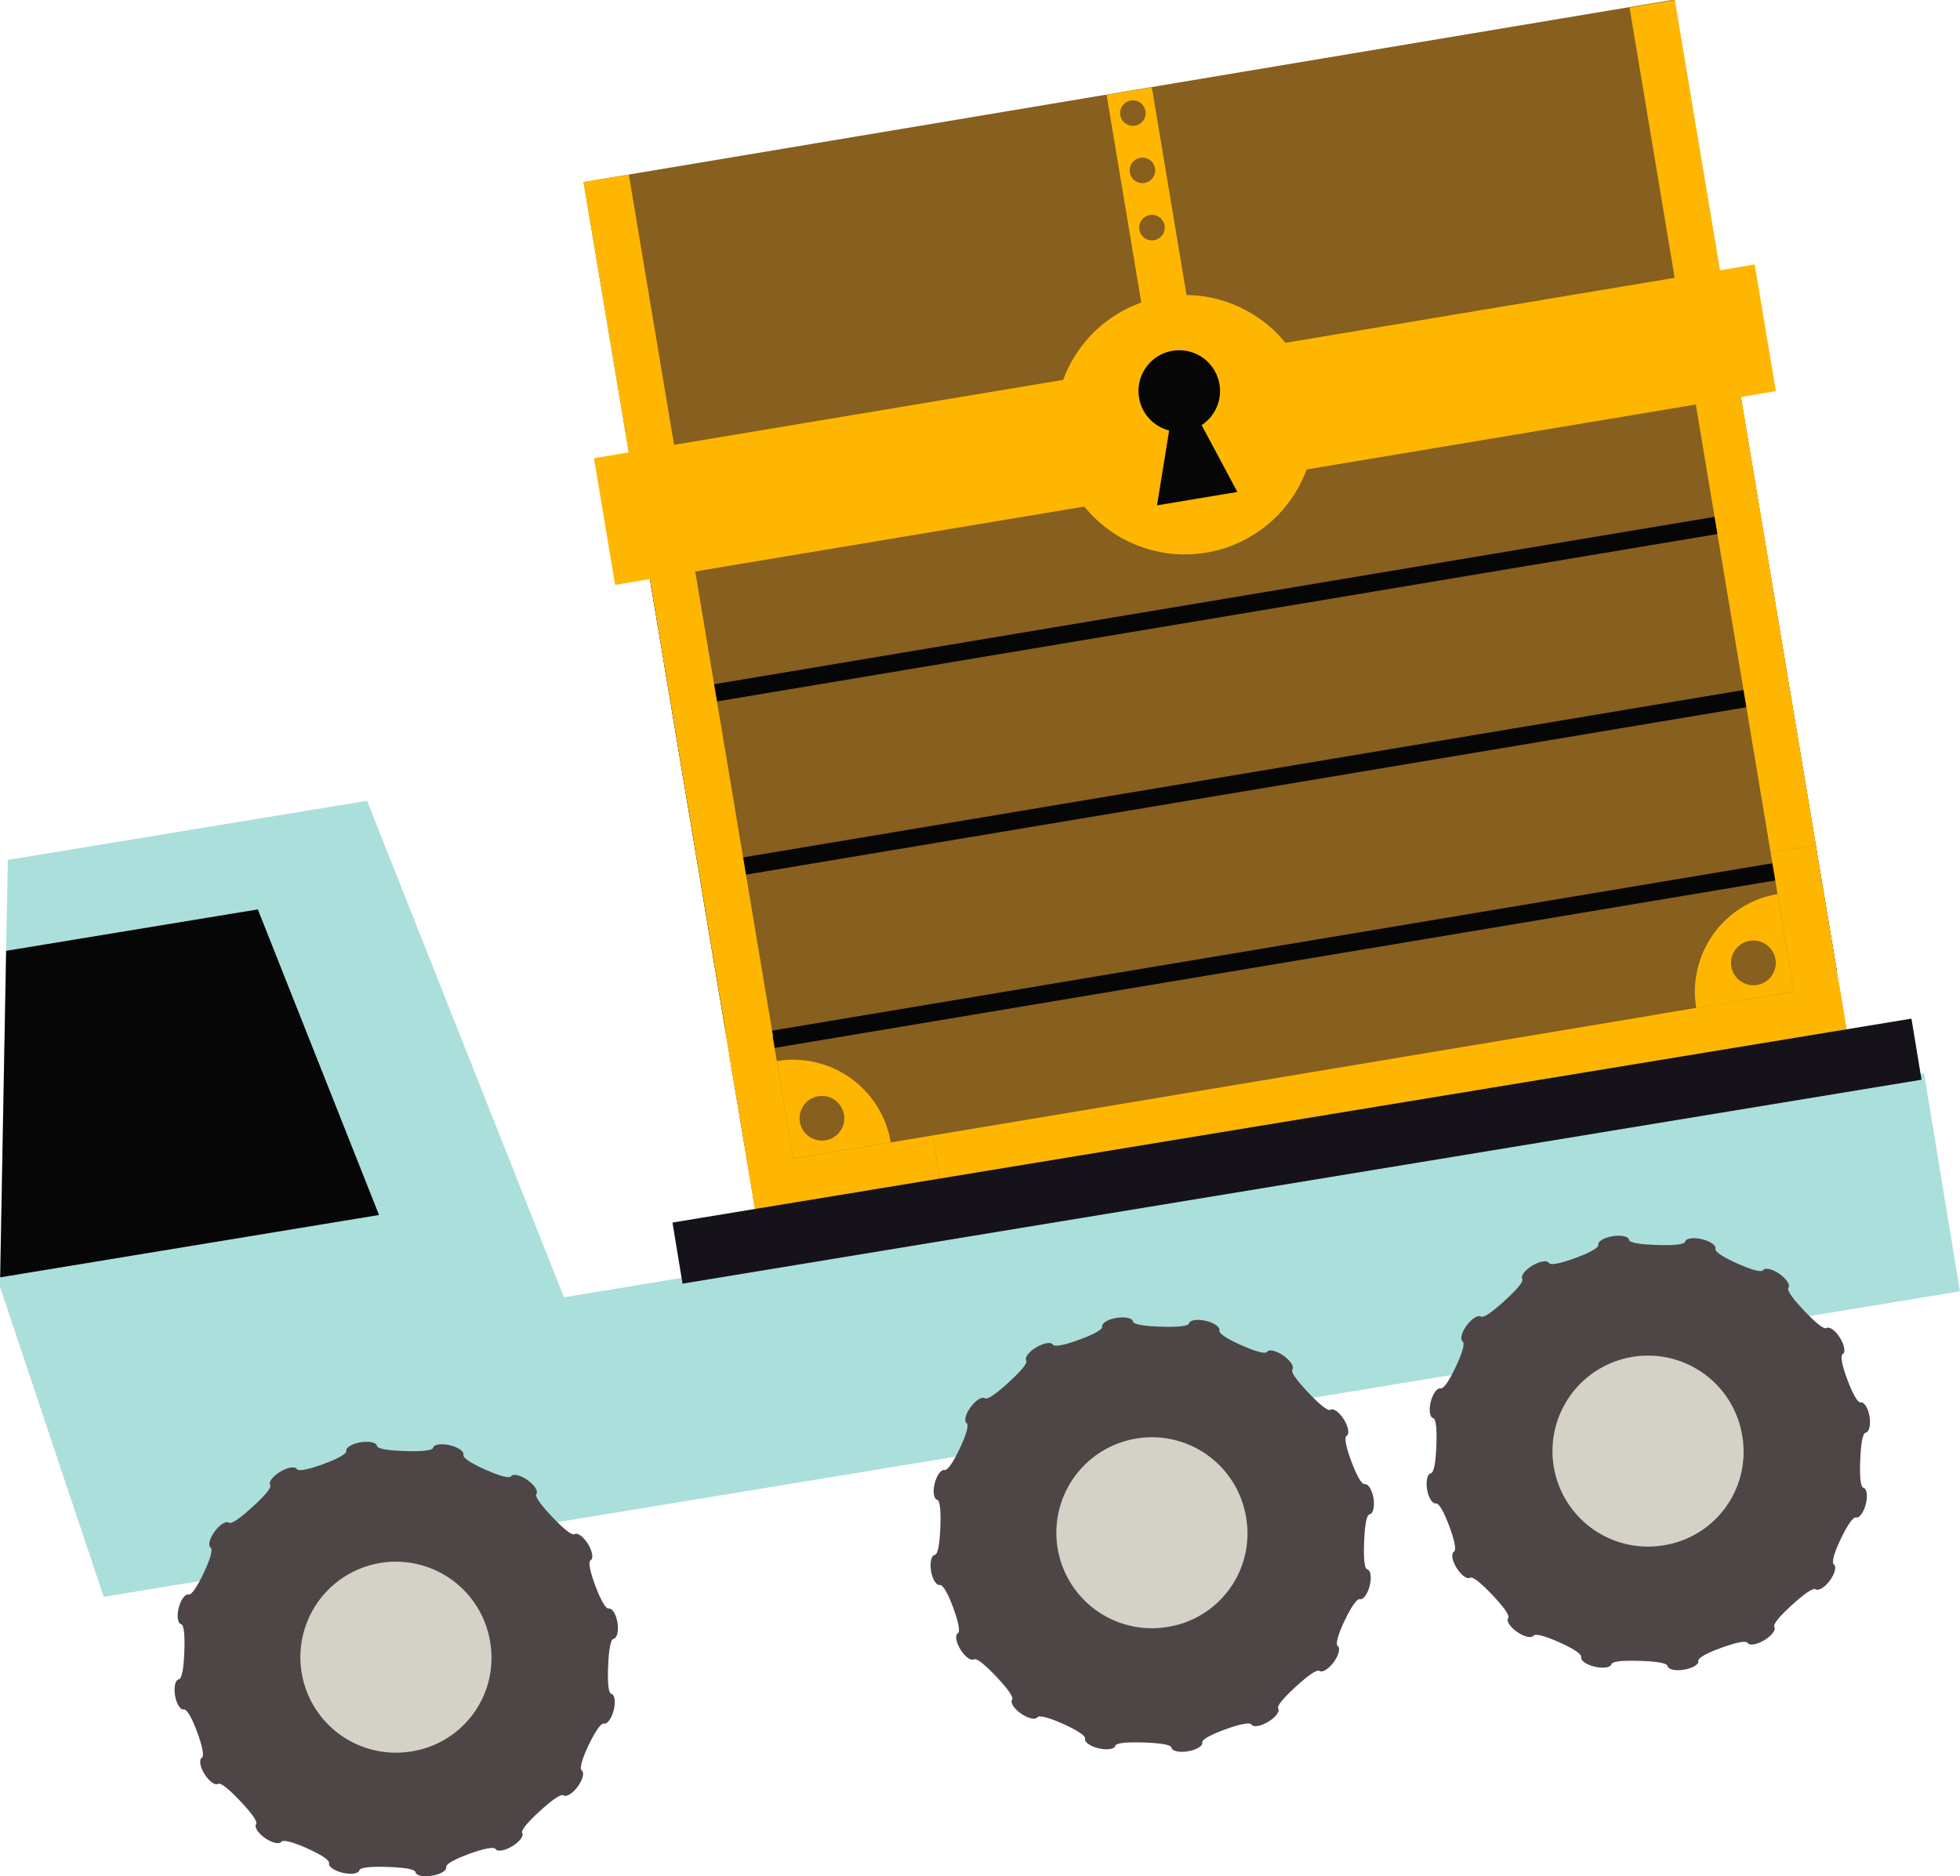 <svg xmlns="http://www.w3.org/2000/svg" width="127.433" height="122.001" viewBox="0 0 127.433 122.001"><g transform="translate(-1654.222 -6233.609)"><path d="M1654.729,6289.521l23.358-3.845,12.8,32.282,88.432-14.556,2.332,14.17-115.867,19.072-4.82.793-6.745-20.161Z" fill="#abdfdc"/><path d="M1775.528,6326.761c-.223.037-.321.835-.359,1.784s-.005,1.75.21,1.8.289.524.154,1.059-.416.925-.633.874-.616.6-1,1.4-.623,1.523-.443,1.654.066.592-.261,1.04-.742.7-.925.574-.828.37-1.54,1.019-1.263,1.247-1.145,1.432-.179.573-.657.86-.96.368-1.077.181-.86,0-1.71.309-1.54.647-1.5.867-.379.468-.932.559-1.027-.012-1.063-.231-.851-.312-1.818-.343-1.787.01-1.84.223-.535.285-1.078.158-.94-.406-.887-.62-.6-.6-1.424-.968-1.55-.6-1.682-.424-.6.07-1.058-.248-.711-.723-.581-.9-.372-.813-1.03-1.507-1.261-1.231-1.452-1.116-.58-.171-.871-.638-.368-.937-.176-1.054.005-.845-.305-1.675-.651-1.506-.873-1.469-.477-.373-.566-.913.02-1.009.243-1.046.323-.833.361-1.782,0-1.754-.213-1.806-.287-.524-.154-1.057.419-.923.637-.872.614-.6.993-1.405.627-1.523.445-1.65-.065-.6.261-1.041.739-.7.922-.577.829-.371,1.54-1.02,1.267-1.242,1.151-1.432.177-.571.655-.859.958-.369,1.074-.179.862,0,1.71-.312,1.542-.648,1.506-.864.379-.467.933-.558,1.027.01,1.063.229.849.309,1.815.341,1.789-.01,1.84-.222.537-.284,1.08-.156.941.4.887.619.6.6,1.427.967,1.547.606,1.677.425.608-.069,1.06.25.714.722.581.9.374.81,1.03,1.5,1.26,1.233,1.452,1.118.582.169.871.638.371.939.178,1.054-.007.844.306,1.677.648,1.5.871,1.468.476.373.565.913S1775.751,6326.724,1775.528,6326.761Z" fill="#4e4646"/><path d="M1767.514,6327.074a6.209,6.209,0,1,0-5.138,7.013A6.149,6.149,0,0,0,1767.514,6327.074Z" fill="#d4d2c7"/><path d="M1743.272,6332.07c-.223.037-.321.836-.359,1.784s-.005,1.75.21,1.8.289.524.154,1.058-.416.926-.633.874-.616.6-1,1.4-.623,1.523-.443,1.653.066.593-.261,1.041-.742.7-.925.574-.828.369-1.54,1.019-1.263,1.246-1.145,1.431-.179.573-.657.86-.96.368-1.077.181-.86,0-1.71.309-1.54.647-1.5.867-.379.469-.932.56-1.027-.013-1.063-.232-.851-.311-1.818-.342-1.787.009-1.84.222-.535.286-1.078.158-.94-.406-.887-.62-.6-.6-1.424-.968-1.55-.6-1.682-.424-.6.07-1.058-.248-.711-.723-.581-.9-.372-.813-1.03-1.508-1.261-1.23-1.452-1.116-.58-.17-.871-.638-.368-.937-.176-1.054.005-.845-.3-1.675-.651-1.5-.873-1.469-.477-.372-.566-.912.02-1.01.243-1.046.324-.834.361-1.783,0-1.754-.213-1.806-.287-.524-.154-1.057.419-.923.637-.872.614-.6.994-1.4.626-1.523.444-1.65-.065-.6.261-1.041.739-.7.922-.576.829-.372,1.54-1.021,1.267-1.242,1.151-1.432.177-.571.655-.858.958-.37,1.074-.18.862,0,1.71-.311,1.542-.648,1.506-.865.379-.467.933-.558,1.027.011,1.063.229.849.31,1.815.342,1.789-.01,1.84-.223.537-.284,1.081-.156.94.4.886.619.6.6,1.427.967,1.547.607,1.677.425.608-.068,1.06.251.714.721.581.9.374.81,1.03,1.5,1.26,1.234,1.452,1.118.582.169.871.638.371.939.178,1.054-.007.845.306,1.677.648,1.5.871,1.469.476.372.565.913S1743.495,6332.034,1743.272,6332.07Z" fill="#4e4646"/><path d="M1735.258,6332.384a6.209,6.209,0,1,0-5.138,7.012A6.148,6.148,0,0,0,1735.258,6332.384Z" fill="#d4d2c7"/><path d="M1694.121,6340.161c-.224.037-.322.835-.36,1.784s-.005,1.75.211,1.8.288.524.154,1.058-.417.926-.634.875-.616.6-1,1.4-.623,1.523-.443,1.653.066.593-.261,1.041-.742.7-.924.574-.829.37-1.541,1.019-1.262,1.247-1.145,1.431-.179.574-.657.861-.96.368-1.077.181-.86,0-1.71.309-1.54.647-1.5.866-.38.469-.933.56-1.027-.012-1.063-.231-.851-.312-1.818-.343-1.787.01-1.84.223-.535.285-1.077.157-.941-.4-.887-.619-.606-.6-1.425-.968-1.55-.6-1.682-.424-.605.07-1.057-.248-.712-.723-.581-.9-.373-.813-1.031-1.507-1.261-1.231-1.451-1.116-.58-.171-.872-.638-.367-.937-.176-1.054.006-.845-.3-1.675-.651-1.506-.873-1.469-.477-.373-.566-.913.02-1.009.244-1.046.323-.834.36-1.782,0-1.754-.213-1.807-.287-.523-.154-1.056.419-.923.637-.872.614-.6.994-1.406.627-1.522.444-1.65-.065-.594.262-1.04.738-.705.922-.577.829-.371,1.539-1.021,1.267-1.241,1.151-1.432.177-.571.655-.858.958-.369,1.074-.18.862,0,1.71-.311,1.542-.648,1.507-.865.378-.466.932-.557,1.027.01,1.063.229.849.309,1.815.341,1.789-.01,1.841-.222.536-.284,1.08-.157.94.4.887.62.6.6,1.426.967,1.547.606,1.677.425.608-.069,1.06.25.714.722.581.9.374.809,1.03,1.5,1.26,1.233,1.452,1.117.582.17.871.639.372.939.179,1.054-.008.844.305,1.677.648,1.5.871,1.468.476.373.565.913S1694.343,6340.124,1694.121,6340.161Z" fill="#4e4646"/><path d="M1686.106,6340.474a6.209,6.209,0,1,0-5.138,7.013A6.15,6.15,0,0,0,1686.106,6340.474Z" fill="#d4d2c7"/><path d="M1654.233,6316.663l.388-21.231,16.364-2.693,7.88,19.87Z" fill="#070606"/><rect width="71.929" height="44.164" transform="matrix(0.986, -0.165, 0.165, 0.986, 1695.438, 6265.06)" fill="#070606"/><rect width="71.929" height="10.284" transform="matrix(0.986, -0.165, 0.165, 0.986, 1701.643, 6302.237)" fill="#875f1f"/><rect width="71.929" height="10.286" transform="matrix(0.986, -0.165, 0.165, 0.986, 1699.763, 6290.975)" fill="#875f1f"/><rect width="71.929" height="10.285" transform="matrix(0.986, -0.165, 0.165, 0.986, 1697.884, 6279.711)" fill="#875f1f"/><rect width="71.929" height="10.286" transform="matrix(0.986, -0.165, 0.165, 0.986, 1696.004, 6268.449)" fill="#875f1f"/><rect width="71.929" height="20.292" transform="matrix(0.986, -0.165, 0.165, 0.986, 1692.166, 6245.45)" fill="#875f1f"/><path d="M1704.728,6302.6l1.06,6.348,6.347-1.059A6.435,6.435,0,0,0,1704.728,6302.6Z" fill="#ffb601"/><rect width="2.983" height="12.175" transform="matrix(0.986, -0.165, 0.165, 0.986, 1701.331, 6300.372)" fill="#ffb601"/><rect width="12.177" height="2.981" transform="translate(1702.845 6309.44) rotate(-9.47)" fill="#ffb601"/><path d="M1709.095,6306.082a1.452,1.452,0,1,1-1.67-1.195A1.452,1.452,0,0,1,1709.095,6306.082Z" fill="#875f1f"/><path d="M1769.792,6291.743l1.06,6.348-6.347,1.059A6.436,6.436,0,0,1,1769.792,6291.743Z" fill="#ffb601"/><rect width="2.98" height="12.175" transform="translate(1769.338 6289.021) rotate(-9.47)" fill="#ffb601"/><rect width="12.173" height="2.98" transform="translate(1761.784 6299.605) rotate(-9.476)" fill="#ffb601"/><path d="M1766.788,6296.454a1.454,1.454,0,1,0,1.2-1.673A1.455,1.455,0,0,0,1766.788,6296.454Z" fill="#875f1f"/><rect width="53.553" height="2.981" transform="translate(1714.856 6307.436) rotate(-9.475)" fill="#ffb601"/><rect width="2.983" height="56.852" transform="matrix(0.986, -0.165, 0.165, 0.986, 1692.165, 6245.451)" fill="#ffb601"/><rect width="2.982" height="55.681" transform="translate(1760.169 6234.102) rotate(-9.48)" fill="#ffb601"/><rect width="2.983" height="22.213" transform="translate(1726.169 6239.775) rotate(-9.473)" fill="#ffb601"/><path d="M1728.983,6247.591a.829.829,0,1,0,.954.681A.828.828,0,0,0,1728.983,6247.591Z" fill="#875f1f"/><path d="M1728.363,6243.868a.829.829,0,1,0,.954.682A.83.83,0,0,0,1728.363,6243.868Z" fill="#875f1f"/><path d="M1727.741,6240.146a.828.828,0,1,0,.954.68A.827.827,0,0,0,1727.741,6240.146Z" fill="#875f1f"/><rect width="76.513" height="8.351" transform="translate(1692.839 6263.401) rotate(-9.476)" fill="#ffb601"/><path d="M1739.577,6259.835a8.433,8.433,0,1,1-9.7-6.93A8.432,8.432,0,0,1,1739.577,6259.835Z" fill="#ffb601"/><path d="M1733.508,6258.6a2.65,2.65,0,1,0-3.272,3l-.788,4.868,2.612-.436,2.613-.436-2.326-4.346A2.65,2.65,0,0,0,1733.508,6258.6Z" fill="#070606"/><rect width="81.64" height="4.026" transform="translate(1697.944 6313.1) rotate(-9.347)" fill="#151219"/></g></svg>